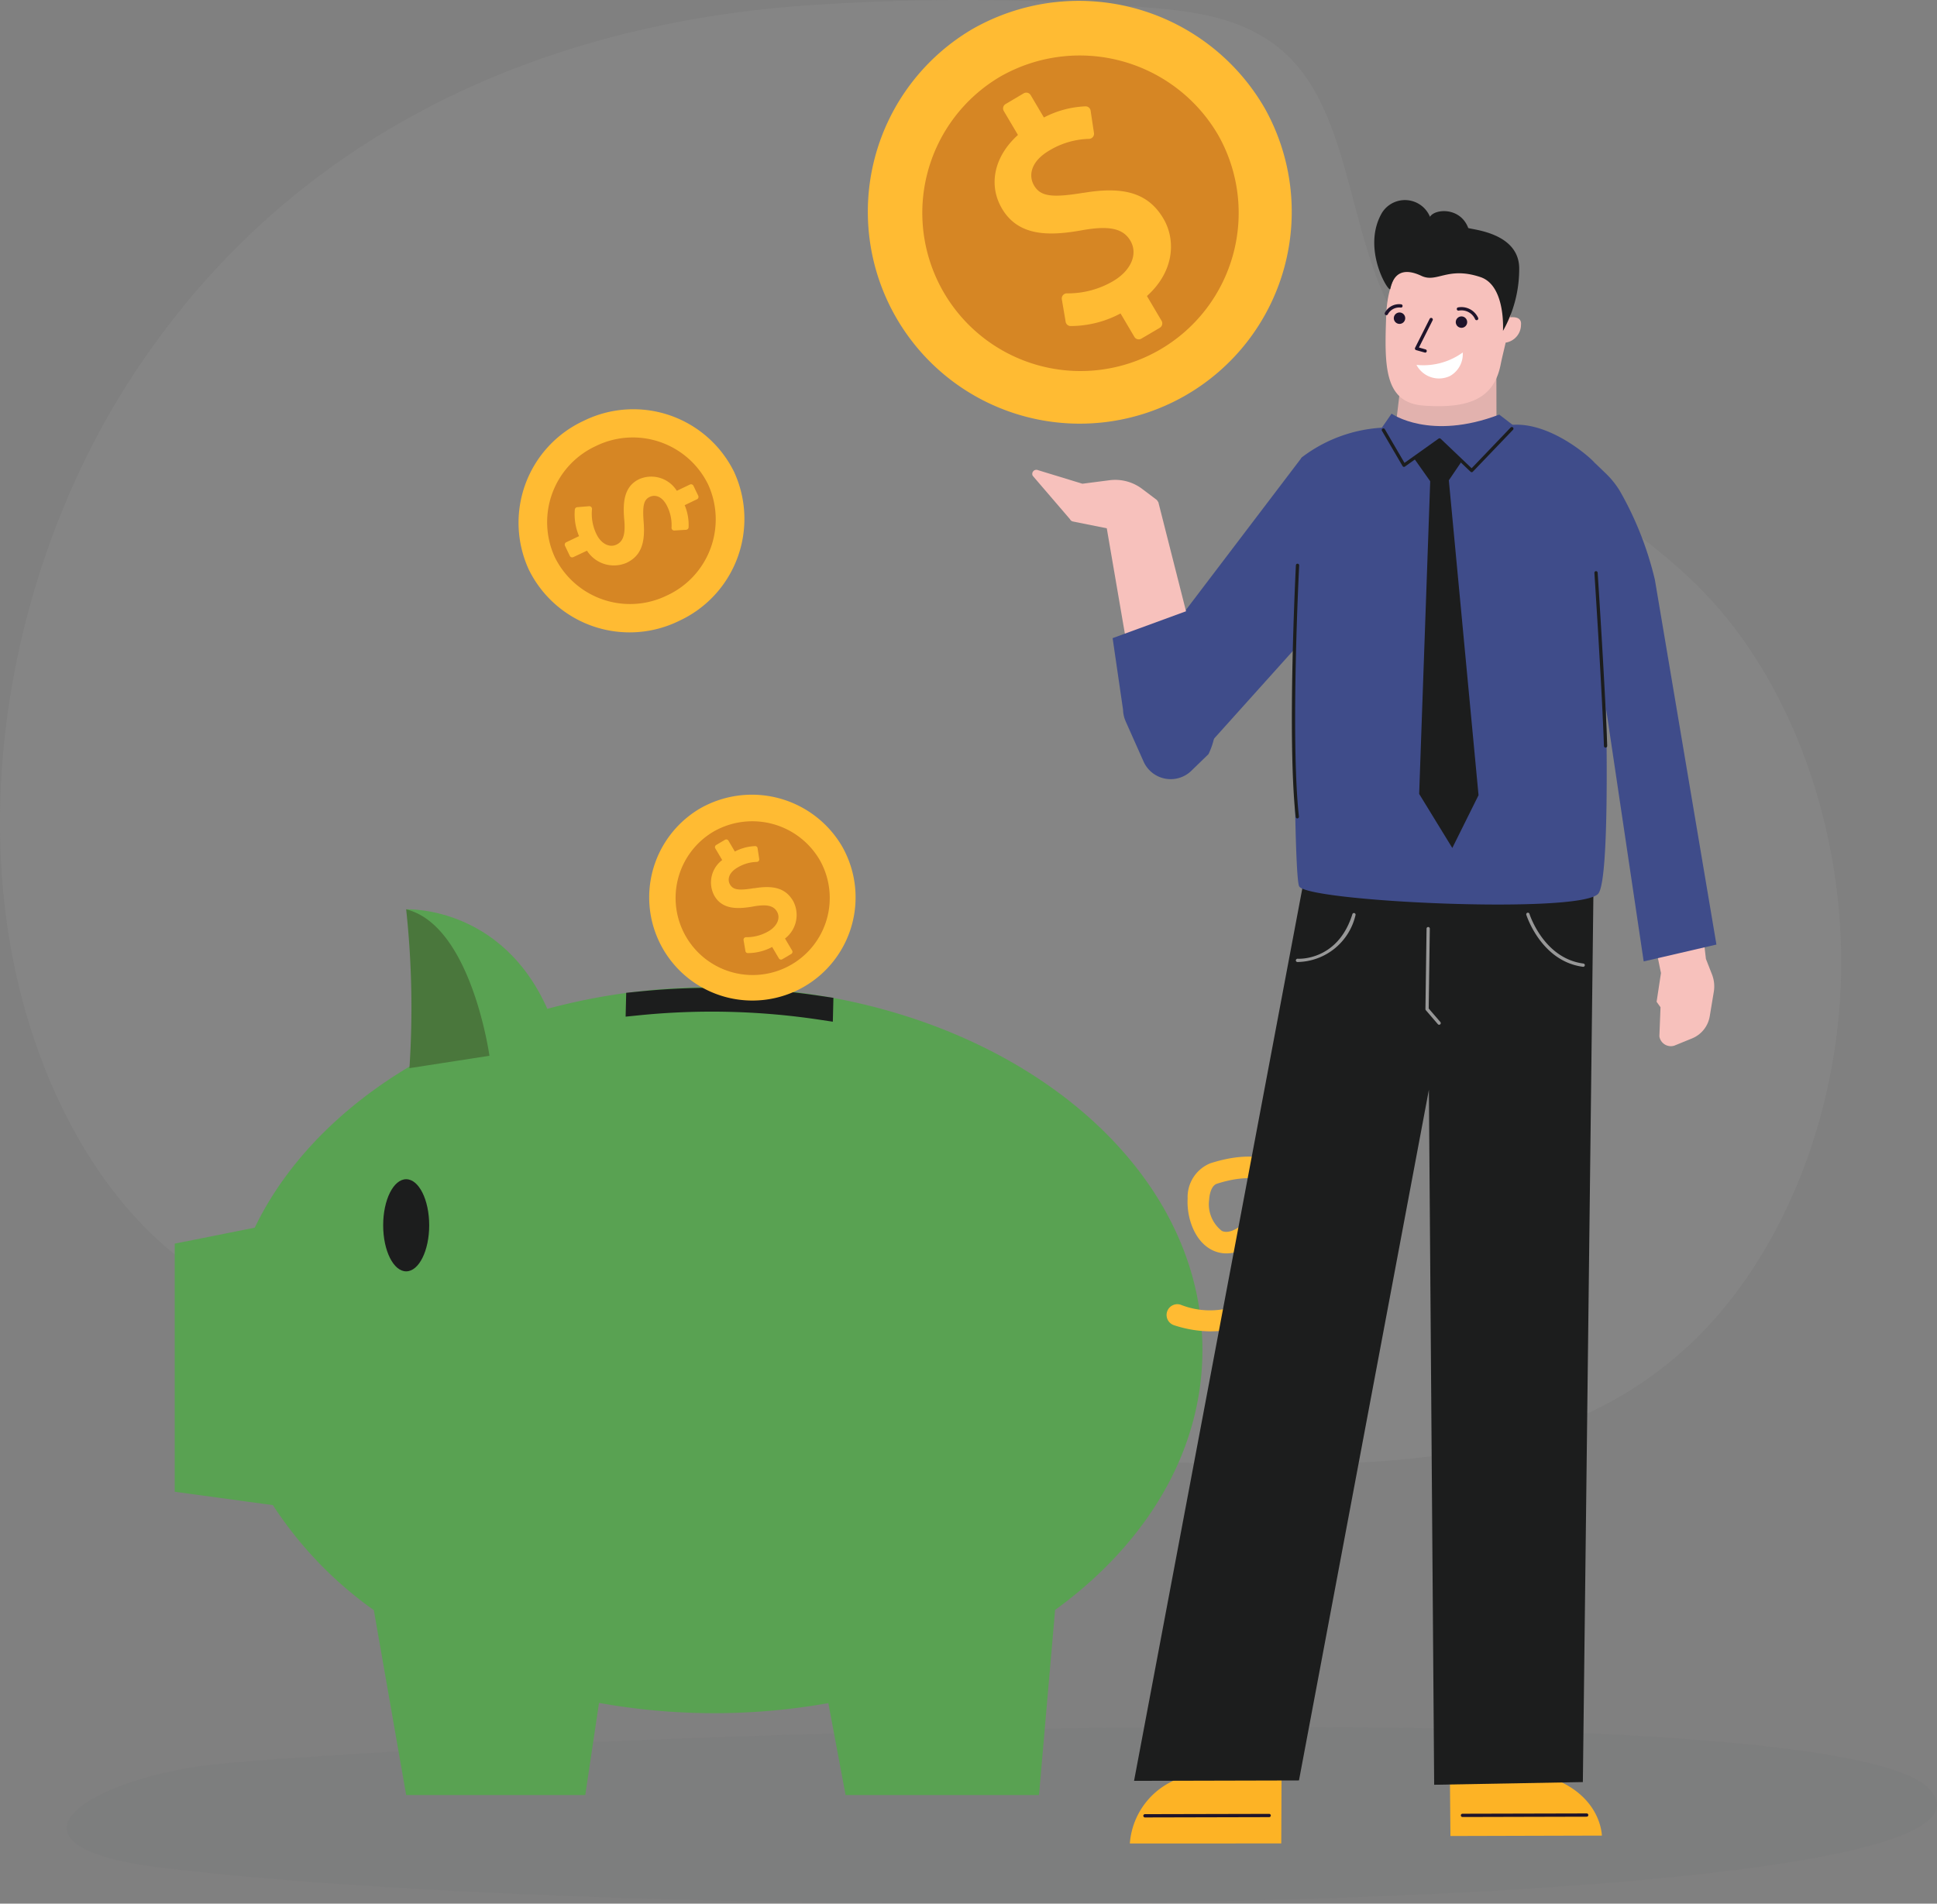 <svg id="Group_9149" data-name="Group 9149" xmlns="http://www.w3.org/2000/svg" xmlns:xlink="http://www.w3.org/1999/xlink" width="160.84" height="158.107" viewBox="0 0 160.84 158.107">
  <rect x="0" y="0" width="160.84" height="158.107" fill="#808080" stroke="none"/>
  <defs>
    <clipPath id="clip-path">
      <rect id="Rectangle_4983" data-name="Rectangle 4983" width="160.84" height="158.107" fill="none"/>
    </clipPath>
    <clipPath id="clip-path-2">
      <rect id="Rectangle_4982" data-name="Rectangle 4982" width="160.841" height="158.107" fill="none"/>
    </clipPath>
    <clipPath id="clip-path-3">
      <rect id="Rectangle_4977" data-name="Rectangle 4977" width="152.883" height="121.605" fill="none"/>
    </clipPath>
    <clipPath id="clip-path-4">
      <rect id="Rectangle_4978" data-name="Rectangle 4978" width="155.299" height="14.681" fill="#333a42"/>
    </clipPath>
    <clipPath id="clip-path-5">
      <rect id="Rectangle_4979" data-name="Rectangle 4979" width="4.961" height="4.067" fill="none"/>
    </clipPath>
    <clipPath id="clip-path-6">
      <rect id="Rectangle_4980" data-name="Rectangle 4980" width="4.866" height="4.501" fill="none"/>
    </clipPath>
    <clipPath id="clip-path-7">
      <rect id="Rectangle_4981" data-name="Rectangle 4981" width="1.273" height="8.118" fill="none"/>
    </clipPath>
  </defs>
  <g id="Group_9148" data-name="Group 9148" clip-path="url(#clip-path)">
    <g id="Group_9147" data-name="Group 9147" transform="translate(0 0.001)">
      <g id="Group_9146" data-name="Group 9146" clip-path="url(#clip-path-2)">
        <g id="Group_9133" data-name="Group 9133" transform="translate(0 -0.001)" opacity="0.07">
          <g id="Group_9132" data-name="Group 9132">
            <g id="Group_9131" data-name="Group 9131" clip-path="url(#clip-path-3)">
              <path id="Path_7983" data-name="Path 7983" d="M10.325,32.3C24.024,10.44,46.1,1.868,67.176.44a189.665,189.665,0,0,1,28.3.2c4.341.355,9.016,1.044,12.228,4.821,3.909,4.6,4.4,12.2,6.861,18.236,5.313,13.018,18.424,16.461,27.228,25.825,7.2,7.662,11.421,19.768,11.075,31.793s-5.247,23.7-12.871,30.651c-9.441,8.612-21.736,9.633-33.3,9.647A289.138,289.138,0,0,1,31.526,111.7c-5.9-1.578-11.885-3.407-17-7.5C7.62,98.677,2.839,89.246.961,79.059-2.028,62.84,2.2,45.272,10.325,32.3" transform="translate(0 -0.004)" fill="#d0d0ce"/>
            </g>
          </g>
        </g>
        <g id="Group_9136" data-name="Group 9136" transform="translate(5.541 143.426)" opacity="0.03">
          <g id="Group_9135" data-name="Group 9135">
            <g id="Group_9134" data-name="Group 9134" clip-path="url(#clip-path-4)">
              <path id="Path_7984" data-name="Path 7984" d="M52.1,1018.575c22.005-2.059,133.164-6.619,141.736,2.05,10.708,10.83-105.26,11.633-146.706,6.6-15.006-1.821-5.938-7.632,4.971-8.653" transform="translate(-39.232 -1015.524)" fill="#333a42"/>
            </g>
          </g>
        </g>
        <path id="Path_7985" data-name="Path 7985" d="M188.065,610.606c0-16.654-18.146-30.155-40.531-30.155-17.587,0-32.553,8.336-38.162,19.986l-6.643,1.325v20.607l8.15,1.111a32.3,32.3,0,0,0,8.382,8.723l2.686,15.356h14.872l1.141-7.652a54.061,54.061,0,0,0,19.042.018l1.431,7.634h16.062l1.336-15.373c7.544-5.476,12.234-13.119,12.234-21.58" transform="translate(-88.22 -498.472)" fill="#59a252"/>
        <path id="Path_7986" data-name="Path 7986" d="M238.8,534.724s8.725-.41,12.294,9.7l-5.622,2.379s-.525-8.1-6.672-12.082" transform="translate(-205.075 -459.201)" fill="#59a252"/>
        <path id="Path_7987" data-name="Path 7987" d="M239.073,547.93l6.642-1.028s-1.5-10.817-6.915-12.164a76.252,76.252,0,0,1,.272,13.192" transform="translate(-205.074 -459.215)" fill="#4a773c"/>
        <path id="Path_7988" data-name="Path 7988" d="M229.091,697.289c0,2.113-.856,3.826-1.911,3.826s-1.911-1.713-1.911-3.826.856-3.826,1.911-3.826,1.911,1.713,1.911,3.826" transform="translate(-193.452 -595.523)" fill="#1c1d1d"/>
        <path id="Path_7989" data-name="Path 7989" d="M385.026,583.707l-1.166-.175a60.18,60.18,0,0,0-14.867-.363l-1.173.118.048-1.98,1.173-.118a60.177,60.177,0,0,1,14.867.363l1.166.175Z" transform="translate(-315.871 -498.85)" fill="#1c1d1d"/>
        <path id="Path_7990" data-name="Path 7990" d="M689.58,694.714a9.958,9.958,0,0,1-3.088-.512.893.893,0,0,1,.556-1.7,6.562,6.562,0,0,0,7.783-2.3c1.626-2.226,1.963-5.265.768-6.921-.985-1.365-2.953-1.659-5.546-.828-.423.138-.61.777-.643,1.332a2.8,2.8,0,0,0,1.058,2.585c.707.326,1.636-.432,2.128-.912a.893.893,0,0,1,1.243,1.283c-1.818,1.76-3.243,1.652-4.115,1.251-1.5-.692-2.193-2.693-2.1-4.313a3.028,3.028,0,0,1,1.88-2.924c4.567-1.466,6.685.3,7.539,1.483,1.648,2.283,1.314,6.159-.775,9.017a8.116,8.116,0,0,1-6.691,3.452" transform="translate(-589.008 -584.137)" fill="#fb3"/>
        <path id="Path_7997" data-name="Path 7997" d="M683.269,268.915,669.757,286.7l1.006,6.761c.206,1.387,1.44,2.265,2.6,1.322l.44-.117a11.083,11.083,0,0,0,1.761-1.847,7.6,7.6,0,0,1,.626-.777l6.72-7.481Z" transform="translate(-575.164 -230.936)" fill="#3f4c8a"/>
        <path id="Path_7998" data-name="Path 7998" d="M852.492,1045.972l-.044-4.7a11.415,11.415,0,0,1,8.081-.242c4.176,1.365,4.511,4.388,4.538,4.908Z" transform="translate(-732.053 -893.482)" fill="#fdb325"/>
        <path id="Path_7999" data-name="Path 7999" d="M676.843,1046.559l.023-5.34a11.415,11.415,0,0,0-8.082-.2,6.249,6.249,0,0,0-4.514,5.543Z" transform="translate(-570.453 -893.452)" fill="#fdb325"/>
        <path id="Path_8000" data-name="Path 8000" d="M672.326,1066.969a.136.136,0,0,1,0-.272l10.313-.024h0a.136.136,0,0,1,0,.272l-10.313.025Z" transform="translate(-577.254 -916.022)" fill="#1f142b"/>
        <path id="Path_8001" data-name="Path 8001" d="M827.976,201.813l.024,9.609s-5.4.457-8.517-.718c-.164-.148.961-8.577.961-8.577Z" transform="translate(-703.73 -173.311)" fill="#e2b2ae"/>
        <path id="Path_8003" data-name="Path 8003" d="M824.974,149.918c.291-2.534-.182-5.175-3.911-5.945,0,0-6.127-1.241-6.385,5.782-.158,4.3-.162,7.269,3.127,7.5,3.9.277,5.84-.67,6.38-3.432.1-.511.258-1.13.411-1.8a1.505,1.505,0,0,0,1.274-1.477c.068-.635-.539-.662-.9-.625" transform="translate(-699.573 -123.567)" fill="#f7c1bc"/>
        <path id="Path_8005" data-name="Path 8005" d="M818.627,128.445s.235-3.746-1.861-4.452c-2.726-.918-3.613.5-4.9-.1-1.527-.721-2.323-.2-2.6,1.091-.137.3-2.417-3.4-.673-6.356a2.25,2.25,0,0,1,3.972.354c.422-.687,2.527-.811,3.178.932.4.148,4.325.419,4.23,3.485a10.447,10.447,0,0,1-1.341,5.052" transform="translate(-693.826 -100.977)" fill="#1c1d1d"/>
        <path id="Path_8006" data-name="Path 8006" d="M859.011,1066.707a.136.136,0,0,1,0-.272l10.313-.025h0a.136.136,0,0,1,0,.272l-10.313.026Z" transform="translate(-737.573 -915.796)" fill="#1f142b"/>
        <path id="Path_8007" data-name="Path 8007" d="M704.941,482.922l-.93,78.359-12.347.224-.438-57.723-10.788,57.364-13.694.034,15.07-79.942Z" transform="translate(-572.577 -413.271)" fill="#1c1d1d"/>
        <path id="Path_8008" data-name="Path 8008" d="M761.562,252.473A12.113,12.113,0,0,1,769.22,250c1.663.626,5.219,2.222,9.206-.135,3.311-.7,6.972,2.527,7.389,3.006.477.549,1.91,34.144.345,35.857s-24.238.654-24.83-.627-.551-34.774.232-35.631" transform="translate(-653.457 -214.494)" fill="#3f4c8a"/>
        <path id="Path_8009" data-name="Path 8009" d="M834.051,258.135l-2-1.979-2.289,1.575,1.565,2.217-.917,25.969,2.753,4.49,2.177-4.384-2.466-26.154Z" transform="translate(-712.569 -219.979)" fill="#1c1d1d"/>
        <path id="Path_8010" data-name="Path 8010" d="M821.91,243.346l1.184.908-3.475,3.739-2.67-2.543-2.952,2.1-1.884-3.049.853-1.235s3.185,2.274,8.943.078" transform="translate(-697.416 -208.911)" fill="#3f4c8a"/>
        <path id="Path_8011" data-name="Path 8011" d="M819.844,254.866a.139.139,0,0,1-.094-.037l-2.588-2.465L814.3,254.4a.121.121,0,0,1-.107.022.133.133,0,0,1-.089-.064l-1.711-2.927a.138.138,0,0,1,.049-.187.139.139,0,0,1,.186.049l1.636,2.8,2.831-2.016a.136.136,0,0,1,.173.012l2.571,2.449,3.241-3.384a.138.138,0,0,1,.192,0,.136.136,0,0,1,0,.192l-3.335,3.481a.136.136,0,0,1-.1.042" transform="translate(-697.641 -215.649)" fill="#1c1d1d"/>
        <g id="Group_9139" data-name="Group 9139" transform="translate(107.6 75.831)" opacity="0.54">
          <g id="Group_9138" data-name="Group 9138">
            <g id="Group_9137" data-name="Group 9137" clip-path="url(#clip-path-5)">
              <path id="Path_8012" data-name="Path 8012" d="M762.063,540.989h-.081a.137.137,0,0,1-.127-.144.15.15,0,0,1,.144-.128c.132.013,3.348.162,4.551-3.7a.134.134,0,0,1,.17-.089.136.136,0,0,1,.089.17,5.024,5.024,0,0,1-4.746,3.89" transform="translate(-761.854 -536.922)" fill="#fff"/>
            </g>
          </g>
        </g>
        <g id="Group_9142" data-name="Group 9142" transform="translate(126.727 75.796)" opacity="0.54">
          <g id="Group_9141" data-name="Group 9141">
            <g id="Group_9140" data-name="Group 9140" clip-path="url(#clip-path-6)">
              <path id="Path_8013" data-name="Path 8013" d="M902.013,541.173H902c-3.486-.456-4.695-4.285-4.707-4.324a.136.136,0,0,1,.26-.079c.011.036,1.172,3.7,4.481,4.133a.136.136,0,0,1-.018.271" transform="translate(-897.283 -536.673)" fill="#fff"/>
            </g>
          </g>
        </g>
        <g id="Group_9145" data-name="Group 9145" transform="translate(118.358 76.992)" opacity="0.54">
          <g id="Group_9144" data-name="Group 9144">
            <g id="Group_9143" data-name="Group 9143" clip-path="url(#clip-path-7)">
              <path id="Path_8014" data-name="Path 8014" d="M839.163,553.256a.137.137,0,0,1-.1-.047l-1-1.162a.136.136,0,0,1-.033-.091l.093-6.684a.136.136,0,0,1,.136-.134h0a.136.136,0,0,1,.134.138l-.092,6.632.968,1.122a.137.137,0,0,1-.014.193.134.134,0,0,1-.089.033" transform="translate(-838.026 -545.138)" fill="#fff"/>
            </g>
          </g>
        </g>
        <path id="Path_8015" data-name="Path 8015" d="M961.556,483.62l2.115,10.323-.363,2.385.325.453-.095,2.415a.965.965,0,0,0,1.241.775l1.47-.6a2.41,2.41,0,0,0,1.471-1.839l.338-2.036a2.736,2.736,0,0,0-.154-1.45l-.5-1.276-1.379-11.707Z" transform="translate(-825.751 -413.125)" fill="#f7c1bc"/>
        <path id="Path_8017" data-name="Path 8017" d="M937.155,271.751l.953.916a7.1,7.1,0,0,1,1.213,1.512,27.692,27.692,0,0,1,2.892,7.353l5.109,30.289-6.04,1.4-3.245-21.808Z" transform="translate(-804.797 -233.371)" fill="#3f4c8a"/>
        <path id="Path_8018" data-name="Path 8018" d="M759.981,352.648a.135.135,0,0,1-.135-.121c-.717-6.517.011-20.762.019-20.905a.136.136,0,0,1,.136-.129h.007a.137.137,0,0,1,.129.143c-.007.142-.735,14.365-.021,20.861a.135.135,0,0,1-.12.15h-.015" transform="translate(-652.259 -284.676)" fill="#1c1d1d"/>
        <path id="Path_8019" data-name="Path 8019" d="M938.319,350.537a.137.137,0,0,1-.136-.132c-.148-4.485-.785-14.281-.792-14.38a.136.136,0,0,1,.127-.145h.009a.136.136,0,0,1,.135.128c.007.1.645,9.9.792,14.388a.136.136,0,0,1-.132.14Z" transform="translate(-804.999 -288.444)" fill="#1c1d1d"/>
        <path id="Path_8020" data-name="Path 8020" d="M610.268,280.538l2.82.568,1.844,10.743c1.8-.439,3.574-.938,5.341-1.472l-2.9-11.433-.127-.191-1.224-.923a3.709,3.709,0,0,0-2.708-.717l-2.249.29-3.693-1.129a.34.34,0,0,0-.434.469l3.1,3.612a.324.324,0,0,0,.228.181" transform="translate(-521.186 -237.228)" fill="#f7c1bc"/>
        <path id="Path_8022" data-name="Path 8022" d="M655.22,367.569l1.49,3.346a2.464,2.464,0,0,0,3.963.771L662.1,370.3a6.106,6.106,0,0,0,.509-1.541,5.64,5.64,0,0,0,0-2.7l-1.9-7.8-6.569,2.406.868,5.96a2.465,2.465,0,0,0,.212.939" transform="translate(-561.753 -307.665)" fill="#3f4c8a"/>
        <path id="Path_8023" data-name="Path 8023" d="M858.123,181.714a.137.137,0,0,1-.128-.086,1.236,1.236,0,0,0-1.361-.708.141.141,0,0,1-.159-.111.138.138,0,0,1,.111-.16,1.531,1.531,0,0,1,1.665.876.138.138,0,0,1-.077.179.142.142,0,0,1-.051.01" transform="translate(-735.509 -155.121)" fill="#1f142b"/>
        <path id="Path_8024" data-name="Path 8024" d="M814.234,179.741a.138.138,0,0,1-.122-.2,1.332,1.332,0,0,1,1.354-.705.137.137,0,0,1,.114.158.132.132,0,0,1-.158.113,1.078,1.078,0,0,0-1.066.563.138.138,0,0,1-.122.073" transform="translate(-699.118 -153.563)" fill="#1f142b"/>
        <path id="Path_8025" data-name="Path 8025" d="M832.7,189.772a.158.158,0,0,1-.038-.005l-.709-.2a.138.138,0,0,1-.085-.194l1.212-2.41a.138.138,0,0,1,.246.125l-1.138,2.262.55.158a.137.137,0,0,1-.038.269" transform="translate(-714.365 -160.489)" fill="#1f142b"/>
        <path id="Path_8026" data-name="Path 8026" d="M836.632,207.288a5.588,5.588,0,0,1-3.841,1.032,2.114,2.114,0,0,0,2.793.914,2.082,2.082,0,0,0,1.048-1.946" transform="translate(-715.172 -178.013)" fill="#fff"/>
        <path id="Path_8027" data-name="Path 8027" d="M856.841,186.548a.473.473,0,1,0-.473.473.473.473,0,0,0,.473-.473" transform="translate(-735.013 -159.796)" fill="#1f142b"/>
        <path id="Path_8028" data-name="Path 8028" d="M820.415,184.24a.473.473,0,1,0-.473.473.473.473,0,0,0,.473-.473" transform="translate(-703.732 -157.814)" fill="#1f142b"/>
        <path id="Path_8029" data-name="Path 8029" d="M322.081,253.037a17.6,17.6,0,1,1-24.322-6.593,17.822,17.822,0,0,1,24.322,6.593" transform="translate(-217.044 -244.014)" fill="#fb3"/>
        <path id="Path_8032" data-name="Path 8032" d="M17.2,4.7a9.326,9.326,0,0,1-3.128,12.81,9.326,9.326,0,0,1-12.727-3.45A9.326,9.326,0,0,1,4.469,1.252,9.326,9.326,0,0,1,17.2,4.7" transform="matrix(-0.087, 0.996, -0.996, -0.087, 62.584, 34.836)" fill="#fb3"/>
        <path id="Path_8030" data-name="Path 8030" d="M339.936,277.268a13.135,13.135,0,1,1-18.153-4.921,13.3,13.3,0,0,1,18.153,4.921" transform="translate(-238.741 -265.977)" fill="#d68624"/>
        <path id="Path_8033" data-name="Path 8033" d="M12.835,3.51A6.96,6.96,0,0,1,10.5,13.071,6.961,6.961,0,0,1,1,10.5,6.961,6.961,0,0,1,3.336.935a6.961,6.961,0,0,1,9.5,2.575" transform="matrix(-0.087, 0.996, -0.996, -0.087, 60.009, 36.97)" fill="#d68624"/>
        <path id="Path_8031" data-name="Path 8031" d="M357.273,296.992c-2.644.435-3.564.3-4.1-.615-.433-.734-.362-1.932,1.264-2.892a6.7,6.7,0,0,1,3.311-.971.43.43,0,0,0,.312-.154.425.425,0,0,0,.093-.333l-.279-1.858a.42.42,0,0,0-.429-.356,8.15,8.15,0,0,0-3.449.926l-1.1-1.859a.423.423,0,0,0-.58-.147l-1.5.887a.423.423,0,0,0-.152.579l1.176,1.991c-1.967,1.771-2.491,4.142-1.321,6.123,1.408,2.385,4.081,2.26,6.755,1.77,2.178-.374,3.308-.117,3.9.887.648,1.1.064,2.476-1.418,3.351a7.4,7.4,0,0,1-3.839,1.024.426.426,0,0,0-.432.5l.317,1.866a.419.419,0,0,0,.391.348,8.821,8.821,0,0,0,4.166-1.046l1.149,1.946a.423.423,0,0,0,.58.147l1.527-.9a.423.423,0,0,0,.152-.579l-1.216-2.06c2.327-2.094,2.384-4.71,1.37-6.427-1.229-2.083-3.217-2.723-6.644-2.141" transform="translate(-267.314 -280.981)" fill="#fb3"/>
        <path id="Path_8034" data-name="Path 8034" d="M3.859,4.354c-1.383.228-1.865.156-2.147-.322-.227-.384-.19-1.011.661-1.513A3.508,3.508,0,0,1,4.106,2.01a.225.225,0,0,0,.163-.081.222.222,0,0,0,.049-.174L4.172.783A.22.22,0,0,0,3.947.6a4.265,4.265,0,0,0-1.8.484L1.568.108a.221.221,0,0,0-.3-.077L.478.5A.221.221,0,0,0,.4.8L1.014,1.84a2.5,2.5,0,0,0-.691,3.2c.737,1.248,2.136,1.182,3.535.926C5,5.775,5.589,5.91,5.9,6.435c.339.574.034,1.3-.742,1.754a3.875,3.875,0,0,1-2.009.536.223.223,0,0,0-.226.259l.166.976a.219.219,0,0,0,.2.182A4.616,4.616,0,0,0,5.472,9.6l.6,1.018a.222.222,0,0,0,.3.077l.8-.472a.221.221,0,0,0,.079-.3L6.619,8.838a2.649,2.649,0,0,0,.717-3.363c-.643-1.09-1.683-1.425-3.477-1.12" transform="matrix(-0.087, 0.996, -0.996, -0.087, 58.12, 39.913)" fill="#fb3"/>
        <path id="Path_8035" data-name="Path 8035" d="M305.221,248.427a8.569,8.569,0,1,1-11.843-3.211,8.678,8.678,0,0,1,11.843,3.211" transform="translate(-235.259 -178.064)" fill="#fb3"/>
        <path id="Path_8036" data-name="Path 8036" d="M327.351,273.827a6.4,6.4,0,1,1-8.84-2.4,6.477,6.477,0,0,1,8.84,2.4" transform="translate(-259.261 -202.36)" fill="#d68624"/>
        <path id="Path_8037" data-name="Path 8037" d="M353.489,292.724c-1.287.212-1.735.145-2-.3-.211-.358-.176-.941.615-1.408a3.265,3.265,0,0,1,1.612-.473.209.209,0,0,0,.152-.075.207.207,0,0,0,.045-.162l-.136-.9a.2.2,0,0,0-.209-.174,3.968,3.968,0,0,0-1.679.451l-.534-.905a.206.206,0,0,0-.283-.072l-.732.432a.206.206,0,0,0-.074.282l.572.97a2.327,2.327,0,0,0-.643,2.982c.686,1.161,1.987,1.1,3.289.862,1.06-.182,1.611-.057,1.9.432.315.534.031,1.205-.691,1.632a3.606,3.606,0,0,1-1.87.5.208.208,0,0,0-.21.241l.154.909a.2.2,0,0,0,.19.17,4.3,4.3,0,0,0,2.029-.509l.559.948a.206.206,0,0,0,.283.072l.744-.439a.206.206,0,0,0,.074-.282l-.592-1a2.465,2.465,0,0,0,.667-3.13c-.6-1.014-1.567-1.326-3.235-1.043" transform="translate(-290.87 -218.959)" fill="#fb3"/>
      </g>
    </g>
  </g>
</svg>
